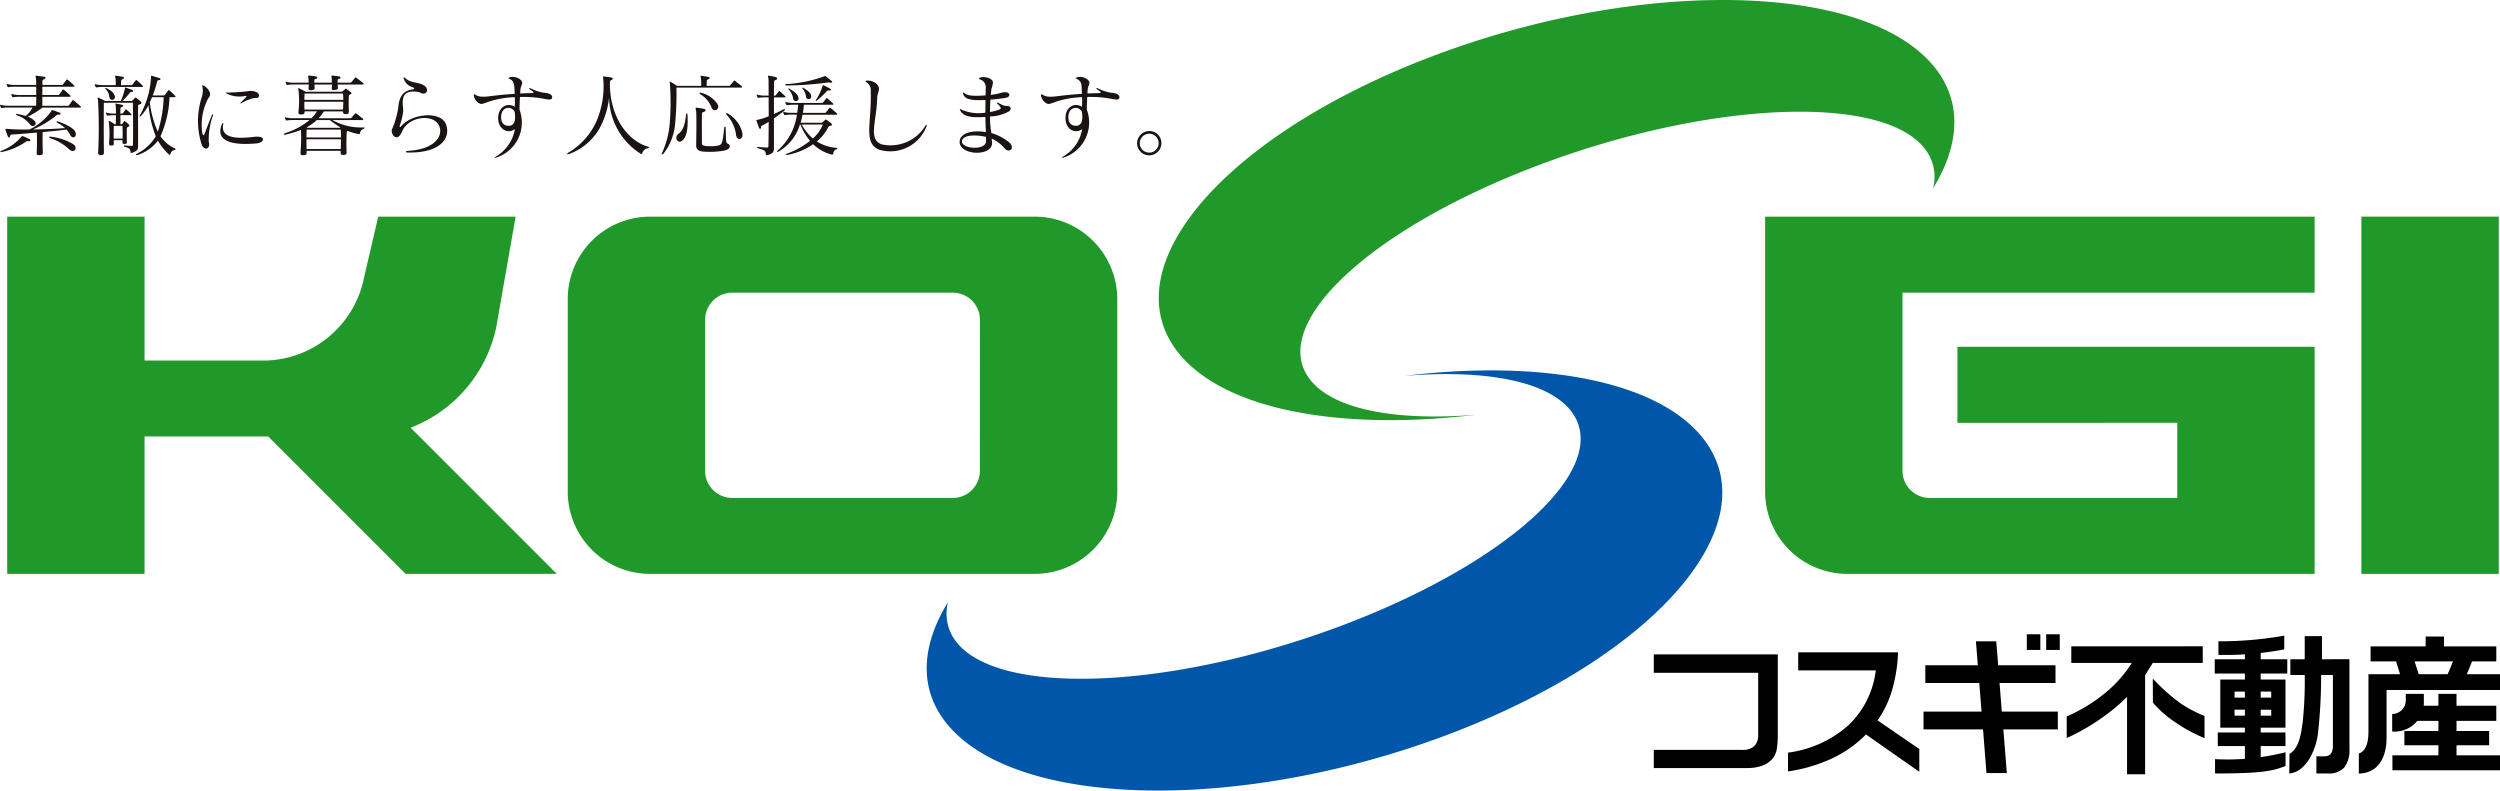 <svg xmlns="http://www.w3.org/2000/svg" width="181.667" height="57.447" viewBox="0 0 181.667 57.447"><g transform="translate(-132.323 -174.909)"><path d="M236.416,178.994c-15.163,5.742-23.42,15.4-18.439,21.58,3.345,4.149,11.814,5.66,21.61,4.473-5.754.465-10.284-.348-12.027-2.506-3.191-3.957,4.2-10.951,16.514-15.611s24.881-5.227,28.075-1.27a3.318,3.318,0,0,1,.643,2.936c1.956-3.186,2.134-6.291.1-8.815C267.908,173.606,251.58,173.254,236.416,178.994Z" fill="#20992a"/><path d="M237.586,228.272c15.164-5.743,23.422-15.4,18.439-21.579-3.345-4.152-11.814-5.664-21.61-4.474,5.753-.461,10.282.346,12.024,2.5,3.194,3.959-4.2,10.949-16.509,15.609s-24.885,5.231-28.078,1.272a3.325,3.325,0,0,1-.64-2.938c-1.958,3.186-2.137,6.293-.1,8.818C206.093,233.66,222.422,234.01,237.586,228.272Z" fill="#0057aa"/><path d="M161.8,216.611l-9.984-9.984h-8.987v9.984h-9.983V190.652h9.983v10.454H151.7a7.481,7.481,0,0,0,7.069-5.993l1.039-4.461h9.984l-1.4,7.989a10.038,10.038,0,0,1-6.231,7.347l10.621,10.623Z" fill="#20992a"/><path d="M203.529,209.094a1.976,1.976,0,0,1-2,2H185.56a1.979,1.979,0,0,1-2-2V198.172a1.976,1.976,0,0,1,2-1.994h15.973a1.973,1.973,0,0,1,2,1.994Zm9.985,1.527V196.643a6.01,6.01,0,0,0-5.99-5.991H179.57a5.984,5.984,0,0,0-5.99,5.991v13.978a5.979,5.979,0,0,0,5.99,5.99h27.954A6.006,6.006,0,0,0,213.514,210.621Z" fill="#20992a"/><path d="M300.52,216.611H266.577a5.978,5.978,0,0,1-5.989-5.99V190.652H300.52v5.526H270.572v12.916a1.976,1.976,0,0,0,1.994,2h17.973v-5.459H274.563v-5.524H300.52Z" fill="#20992a"/><path d="M303.918,216.611V190.652H313.9v25.959Z" fill="#20992a"/><path d="M252.5,222.461h9.008v6.119c-.01.219-.033.465-.069.75a1.492,1.492,0,0,1-.381.785,1.87,1.87,0,0,1-.71.446,3.394,3.394,0,0,1-1.106.16H252.5V229.4h6.421a1.236,1.236,0,0,0,.879-.271,1.134,1.134,0,0,0,.284-.846V223.8H252.5Z"/><path d="M262.994,222.311h7.256a11.361,11.361,0,0,1-.428,2.722,7.55,7.55,0,0,1-1.062,2.225l3.033,2.08v1.654l-3.875-2.711a8.712,8.712,0,0,1-2.492,1.752,11.622,11.622,0,0,1-3.174.934V229.6a8.177,8.177,0,0,0,4.391-1.989,6.575,6.575,0,0,0,1.988-3.988h-5.637Z"/><path d="M272.23,223.254h3.816l-.139-1.742h1.476l.143,1.742h4.163v1.287h-4.066l.165,2.076h4.071v1.295H277.9l.254,3.174h-1.48l-.25-3.174H272.1v-1.295h4.217l-.168-2.076H272.23ZM280.588,221v1.139h-.983V221ZM282,221v1.139h-.987V221Z"/><path d="M292.391,221.873v1.207H288.76l-.558.887v7.205h-1.313v-5.623a12.964,12.964,0,0,1-1.657,1.4,15.258,15.258,0,0,1-2.728,1.59v-1.568a11.644,11.644,0,0,0,2.781-1.695,8.961,8.961,0,0,0,1.947-2.192h-4.394v-1.207Zm-3.623,4.094-.008-1.748a13.794,13.794,0,0,0,2.007,1.793,9.288,9.288,0,0,0,1.751.926v1.609a11.21,11.21,0,0,1-2.144-1.166A7.85,7.85,0,0,1,288.768,225.967Z"/><path d="M296.6,226.914v-.433h.765v.433Zm-1.148-5.135v1.037h-2.191v1.034h2.191v.437h-1.787v3.5h1.787v.35h-1.971v.984h1.971v1.332l1.148-.053v-1.279h1.8v-.984h-1.8v-.35h1.8v-3.5h-1.8v-.437h1.933v-1.034H296.6v-1.128ZM296.6,225.6v-.436h.765v.436Zm-1.148,0H294.7v-.436h.749Zm0,.879v.433H294.7v-.433Zm5.6-3.665v-1.677h-1.252v1.677h-1.045v1.145h1.045a28.767,28.767,0,0,1-.137,3.332c-.124.979-.274,1.994-.97,2.4l-.016,1.424c1.232-.109,1.928-1.709,2.081-2.871a37.281,37.281,0,0,0,.233-4.287h.856v5.131a.968.968,0,0,1-.166.621.71.71,0,0,1-.516.158h-.517v1.246h.822a1.517,1.517,0,0,0,1.193-.42,2.066,2.066,0,0,0,.387-1.367v-6.514Z"/><path d="M310.568,222.971c-.044.117-.1.254-.158.41s-.137.326-.226.519h-2.1l-.3-.929Zm-1.982-1.807v.719h-4v1.088h1.851l.289.929h-2.295v4.211c0,.94-.28,1.42-.7,1.555v1.453c1.207,0,2.015-.929,2.015-2.584v-3.486h8.246V223.9h-2.41l.377-.929h1.763v-1.088h-3.8v-.719Zm-1.783,6.129h2.711v.736h-2.472v1.037h2.472v.729h-3.342v1.086h7.818v-1.086h-3.16v-.729H313.2v-1.037H310.83v-.736h2.89v-1.1h-2.89v-.861h-1.316v.861h-2.2Z"/><path d="M293.527,221.51a26.611,26.611,0,0,0,4.785-.412v1a22.823,22.823,0,0,1-4.782.4Z"/><path d="M293.282,230.072a17.11,17.11,0,0,0,5.124-.5v1c-.912.344-1.583.543-5.121.543Z"/><path d="M306.155,226.789v1.277a2.124,2.124,0,0,0,2.3-2.234v-.5h-1.312v.457A.985.985,0,0,1,306.155,226.789Z"/><path d="M137.691,185.418a3.929,3.929,0,0,0-1.7-.576c-.124-.026-.131.058-.019.105a3.716,3.716,0,0,1,1.354.791C137.672,186.1,138.005,185.705,137.691,185.418Zm-3.722-.615c-.078-.026-.071.019-.084.033a3.6,3.6,0,0,1-1.5,1.047c-.039.012-.067.1.039.078a4.693,4.693,0,0,0,1.759-.74.221.221,0,0,1,.2-.051c.2.012.164-.111.092-.145A4.426,4.426,0,0,0,133.969,184.8Zm1.453-.293c.667-.061,1.314-.131,1.739-.184a2.3,2.3,0,0,1,.262.4c.2.334.511.111.38-.215-.118-.295-.7-.59-1.289-.779-.092-.034-.105.052-.034.091a3.1,3.1,0,0,1,.577.393c-.6.053-1.5.092-2.342.1a6.985,6.985,0,0,0,1.733-1.044c.06-.053.112-.014.191-.034.131-.033.111-.111.019-.144-.138-.045-.36-.137-.53-.184-.072-.019-.02-.019-.092.092a4.194,4.194,0,0,1-1.563,1.314,16.2,16.2,0,0,1-1.668-.044c-.085-.006-.1,0-.078.1.065.162.1.279.157.43s.15.111.176-.006c.02-.092.034-.1.131-.112.418-.019,1.106-.078,1.812-.142.007.5.013.928-.013,1.476-.007.139.033.17.215.165.209-.02.236-.04.23-.19C135.414,185.424,135.414,185.012,135.422,184.51Zm-.472-1.918h-2a2.046,2.046,0,0,1-.562-.059c-.059-.019-.072-.013-.059.039a.7.7,0,0,0,.059.145.068.068,0,0,0,.085.039,2.742,2.742,0,0,1,.477-.033h1.734a1.8,1.8,0,0,1-.492.615c-.182-.053-.392-.106-.614-.15-.111-.02-.111.064-.032.1a1.934,1.934,0,0,1,.961.668c.2.262.562.014.334-.256a1.25,1.25,0,0,0-.5-.306,7.547,7.547,0,0,0,1.072-.668h2.728c.065,0,.091-.033.04-.084-.145-.139-.354-.315-.5-.432-.053-.039-.072-.033-.092,0-.066.1-.177.242-.255.352-.026.041-.059.033-.092.033H135.4v-.654h1.969c.1,0,.11-.045.045-.112-.137-.131-.333-.3-.437-.385-.047-.039-.08-.039-.106,0-.078.1-.189.254-.234.321s-.067.045-.112.045H135.4v-.6h2.243c.1,0,.112-.045.046-.111a5.627,5.627,0,0,0-.438-.385c-.046-.039-.079-.039-.105,0-.072.1-.189.254-.236.32s-.064.045-.11.045h-1.394v-.234a.152.152,0,0,1,.106-.17c.163-.061.156-.164,0-.191-.125-.02-.368-.045-.531-.071-.111-.019-.065-.027-.04.254.007.067.014.217.014.412h-1.523a2.057,2.057,0,0,1-.563-.058c-.06-.02-.072-.014-.06.039a.708.708,0,0,0,.06.144.067.067,0,0,0,.084.039,2.863,2.863,0,0,1,.479-.033h1.523v.6h-1.184a2.046,2.046,0,0,1-.562-.059c-.059-.019-.072-.012-.059.039a.645.645,0,0,0,.059.145.067.067,0,0,0,.084.039,2.756,2.756,0,0,1,.478-.033h1.184C134.957,182.168,134.957,182.4,134.95,182.592Z" fill="#1a1311"/><path d="M142.684,181.127a5.535,5.535,0,0,0-.413-.379c-.039-.033-.058-.033-.091.006-.045.059-.2.262-.229.3a.107.107,0,0,1-.1.039h-.734c0-.065,0-.137.008-.248,0-.059,0-.137.084-.17.164-.059.158-.164.007-.19-.189-.033-.28-.052-.451-.072-.112-.014-.079-.025-.039.256.007.051.007.234.007.424h-.9a2.041,2.041,0,0,1-.562-.059c-.06-.019-.073-.013-.06.039a.7.7,0,0,0,.06.145.067.067,0,0,0,.084.039,2.748,2.748,0,0,1,.478-.033h2.813C142.73,181.225,142.742,181.186,142.684,181.127Zm-2.014.791c-.072-.307-.295-.445-.635-.613-.078-.041-.078.025-.047.058.322.352.223.491.322.713A.2.2,0,0,0,140.67,181.918Zm4.375,3.781a2.539,2.539,0,0,1-1.06-.89,7.528,7.528,0,0,0,.655-2.838h.352c.1,0,.112-.039.047-.112s-.295-.287-.4-.373c-.046-.039-.072-.039-.1,0-.046.067-.17.237-.217.3a.15.15,0,0,1-.123.059h-.772a9.244,9.244,0,0,0,.32-1.033c.013-.053.053-.073.118-.078.151-.02.17-.106.034-.151-.2-.066-.38-.119-.538-.164-.058-.014-.058-.014-.065.059a6.2,6.2,0,0,1-.811,2.812c-.052.086,0,.125.066.059a3.387,3.387,0,0,0,.562-.8,8.316,8.316,0,0,0,.53,2.264,3.3,3.3,0,0,1-1.393,1.275c-.066.033-.047.125.045.092a3.021,3.021,0,0,0,1.505-1.053,4,4,0,0,0,.792,1c.045.039.1.039.111-.011.052-.165.137-.3.333-.309C145.1,185.8,145.071,185.713,145.045,185.7Zm-2.505-3.23c.1-.047.065-.119,0-.184s-.19-.164-.3-.256c-.064-.052-.084-.033-.123.006s-.118.133-.157.164a.129.129,0,0,1-.118.047h-.615a5.541,5.541,0,0,0,.5-.562c.045-.059.079-.092.137-.092.191.006.138-.111.032-.158s-.287-.11-.451-.162c-.064-.028-.032.025-.045.072a4.457,4.457,0,0,1-.3.9h-1.144c-.092-.047-.314-.164-.445-.222-.092-.028-.131-.034-.066.136a37.386,37.386,0,0,1,.013,3.8c-.006.184.033.229.2.223s.223-.039.216-.223c-.02-.908-.007-3.584-.007-3.584h2.113s.026,2.2.006,3c0,.1.007.145-.131.137a3.822,3.822,0,0,1-.451-.034c-.111-.019-.1.081-.019.1.287.078.406.131.426.385.005.053.032.08.083.058.459-.169.465-.228.465-.64,0-.582-.006-2.328,0-2.785C142.363,182.52,142.435,182.514,142.54,182.469Zm-.693.713a4.011,4.011,0,0,0-.327-.3c-.04-.027-.065-.047-.092,0a2.277,2.277,0,0,1-.157.234.112.112,0,0,1-.086.047h-.117c0-.119,0-.236.006-.308s-.006-.131.079-.164c.163-.051.157-.151.007-.176s-.222-.053-.387-.073c-.1-.011-.058-.031-.039.19a5.134,5.134,0,0,1,.014.531h-.1a2.052,2.052,0,0,1-.563-.06c-.059-.02-.072-.012-.059.039a.741.741,0,0,0,.059.133c.026.039.039.044.086.039a2.713,2.713,0,0,1,.477-.034h.1c0,.235-.007.432-.014.661h-.072a4.2,4.2,0,0,0-.365-.229c-.079-.033-.1-.02-.059.125a7.1,7.1,0,0,1,.012,1.432c-.012.175.008.222.164.214.184,0,.177-.039.177-.214v-.17h.634v.052c-.006.176-.013.223.151.215s.177-.039.163-.215c-.006-.425-.006-.634,0-.91,0-.072.039-.078.117-.125.1-.05.079-.109.008-.175a2.135,2.135,0,0,0-.229-.2c-.059-.041-.08-.033-.112.006s-.071.106-.1.145a.106.106,0,0,1-.106.045h-.039c0-.215-.006-.426-.006-.661h.727C141.893,183.279,141.906,183.232,141.847,183.182Zm2.368-1.211a8.991,8.991,0,0,1-.426,2.511,7.55,7.55,0,0,1-.582-2.138c.059-.125.111-.248.164-.373Zm-2.983,3.01h-.648c0-.3,0-.635.007-.924h.634C141.232,184.307,141.238,184.678,141.232,184.981Z" fill="#1a1311"/><path d="M150.672,182.057a4.434,4.434,0,0,0-.811.345c-.085.047-.1.014-.025-.064.11-.106.268-.262.372-.373.046-.059.046-.092-.079-.086a2.022,2.022,0,0,1-1.379-.195c-.053-.034-.047-.053.025-.047a14.191,14.191,0,0,0,1.741-.123c.373.006.64.142.627.345C151.131,182.088,150.921,182,150.672,182.057Zm-3.178,3.177c.137.368-.21.727-.5.229a5.632,5.632,0,0,1,0-3.525,1.506,1.506,0,0,0,.033-.752c-.026-.092,0-.1.112-.045.234.131.476.424.451.646-.02.158-.145.256-.217.426a4.167,4.167,0,0,0-.352,2.361c.051.2.118.209.176.039.176-.464.321-.843.53-1.353.04-.092.091-.072.066.053A5.135,5.135,0,0,0,147.494,185.234Zm3.506.092c-2.1.2-3.023-.3-2.545-1.4.059-.123.111-.111.085.033-.189.982.942,1.047,2.191.9.328-.04.667-.026.694.15S151.234,185.3,151,185.326Z" fill="#1a1311"/><path d="M158.713,180.951c-.084-.08-.326-.261-.5-.392-.04-.028-.067-.039-.092,0-.1.123-.178.222-.256.312a.106.106,0,0,1-.084.047h-.93a1.012,1.012,0,0,0,.006-.144c0-.059-.006-.1.086-.124.177-.052.157-.164.006-.191s-.418-.051-.471-.059c-.091,0-.072.028-.044.256,0,.053,0,.151,0,.262h-1.275a.906.906,0,0,0,.007-.144c0-.059-.007-.1.085-.124.175-.052.156-.164.006-.191s-.418-.051-.471-.059c-.092,0-.072.028-.045.256.006.053.006.151.006.262H153.7a2.012,2.012,0,0,1-.562-.059c-.06-.019-.071-.013-.06.04a.689.689,0,0,0,.06.142c.026.041.039.047.085.041a2.846,2.846,0,0,1,.477-.033h1.06a2.3,2.3,0,0,1-.014.234c-.012.139.02.211.223.178s.223-.053.217-.2c-.007-.086-.007-.151-.014-.209h1.275c0,.072,0,.144-.013.223-.012.136.02.209.222.175s.223-.052.217-.2a1.86,1.86,0,0,1-.008-.2h1.8C158.76,181.049,158.773,181,158.713,180.951Zm.047,3.317c.051-.022.1-.1-.021-.1a4.2,4.2,0,0,1-2.262-.535h2.158c.1,0,.111-.047.053-.1-.086-.078-.3-.24-.471-.371-.04-.027-.06-.033-.092,0-.092.1-.145.17-.256.293a.109.109,0,0,1-.084.047h-2.309a3.61,3.61,0,0,0,.385-.5h1.387c-.006.158.059.2.209.2s.223-.039.217-.209c-.02-.465-.014-.793,0-1.113,0-.072.064-.084.124-.123.091-.061.091-.086.026-.139s-.222-.176-.321-.242c-.052-.039-.071-.031-.105.008s-.117.1-.163.142-.04.047-.1.047h-2.6s-.359-.189-.464-.242c-.079-.033-.1-.025-.059.117a6.956,6.956,0,0,1,0,1.577c-.02.169.053.208.2.2.177-.006.249-.034.242-.2V183h.9a2.3,2.3,0,0,1-.393.5H153.65a2.046,2.046,0,0,1-.562-.059c-.059-.019-.072-.013-.059.039a.787.787,0,0,0,.059.143c.025.039.039.047.085.039a2.9,2.9,0,0,1,.477-.031h1.165a5.161,5.161,0,0,1-1.792.961c-.1.033-.091.131.026.105a7.92,7.92,0,0,0,1.144-.347,11.61,11.61,0,0,1-.033,1.615c-.012.183.039.228.21.223.19-.006.242-.04.235-.223v-.1h2.473v.078c-.007.184.026.229.2.223.19-.006.236-.039.229-.223-.02-.634-.007-.98.007-1.412,0-.066.033-.078.092-.105a3.45,3.45,0,0,0,.778.222c.071.014.078,0,.091-.052C158.529,184.41,158.557,184.346,158.76,184.268Zm-1.492-2.1h-2.827c0-.172.008-.32.014-.465h2.793C157.262,181.848,157.268,182,157.268,182.168Zm0,.131c0,.176-.006.385-.02.574h-2.8c-.008-.2-.014-.4-.008-.574Zm-.216,1.863a.093.093,0,0,1-.085.033H154.69l-.085-.033a3.478,3.478,0,0,0,.74-.529h.948A5.721,5.721,0,0,0,157.052,184.162Zm.052.738h-2.511c0-.214.007-.4.012-.574h2.479C157.1,184.51,157.1,184.7,157.1,184.9Zm0,.131c-.006.217-.012.446-.02.707H154.6c-.007-.261-.007-.5-.007-.707Z" fill="#1a1311"/><path d="M161.947,185.994c-.158,0-.164-.111-.007-.119,2.132-.123,2.551-1.176,2.316-1.771-.4-1-2.264-.721-2.7.334-.091.209-.229.451-.425.451-.17,0-.379-.27-.34-.543a6.378,6.378,0,0,0,.477-1.643c.04-.5.177-1.164.988-1.289.223-.031.216-.109.053-.162a.934.934,0,0,1-.642-.621c-.046-.119.013-.133.105-.047.339.334.8.287,1.2.451.49.2.465.6.189.668-.215.045-.228-.078-.5-.119-1.412-.2-1.019.943-1.039,1.42a4.57,4.57,0,0,1-.242,1c-.039.143,0,.189.117.051.8-.908,2.82-1.078,3.219-.151C165.112,184.85,164.445,186.039,161.947,185.994Z" fill="#1a1311"/><path d="M169.719,183.024c.137.837-.157,1.033-.432,1.027-.3-.006-.543-.151-.549-.621C168.731,182.67,169.451,182.559,169.719,183.024Zm2.721-1.106c-.046-.215-.444-.262-.622-.273a3.3,3.3,0,0,1-.843-.27c-.275-.143-.262-.031-.033.106s.131.189.066.189c-.406.014-.746.025-.883.033,0-.053.006-.1.006-.144.013-.393.131-.452.138-.621.006-.276-.537-.538-.91-.407-.117.047-.117.059.006.119.21.084.281.249.328.491.006.123.02.34.033.588-.642.039-1.106.086-1.7.158-.693.1-.949.039-1.131-.08-.1-.071-.164-.051-.144.06.091.4.412.627.6.594a3.8,3.8,0,0,0,.483-.162,6.741,6.741,0,0,1,1.9-.328c.006.236.006.484-.006.707-.484-.34-1.21-.053-1.205.836.008.785.7,1.164,1.217.773a2.874,2.874,0,0,1-1.367,1.988c-.162.1-.13.137.047.071a2.671,2.671,0,0,0,1.66-3.453c-.012-.315.014-.655.027-.936a8.015,8.015,0,0,1,1.819.145C172.244,182.168,172.5,182.174,172.44,181.918Z" fill="#1a1311"/><path d="M179.394,185.686a.5.5,0,0,0-.4.353c-.026.072-.059.072-.1.053a4.922,4.922,0,0,1-2.31-4.108,6.1,6.1,0,0,1-.516,1.9,4.19,4.19,0,0,1-2.361,2.205c-.21.078-.236,0-.047-.111a5.038,5.038,0,0,0,1.969-2.172,6.418,6.418,0,0,0,.523-3.25c-.006-.073-.045-.106.053-.092s.387.045.563.084c.111.027.125.119-.053.2-.052.014-.065.065-.071.123-.046,2.492,1.282,4.285,2.786,4.7C179.506,185.588,179.513,185.666,179.394,185.686Z" fill="#1a1311"/><path d="M184.46,182.469a2,2,0,0,0-1.2-.819c-.092-.033-.139.053-.067.1a1.855,1.855,0,0,1,.838.983C184.172,183.1,184.676,182.881,184.46,182.469Zm1.753-1.3c-.072-.072-.276-.215-.471-.379-.047-.039-.066-.039-.1,0a2.636,2.636,0,0,1-.255.307.131.131,0,0,1-.092.053h-1.622c0-.131,0-.053.007-.3,0-.059-.007-.137.085-.17.17-.059.157-.17.006-.19-.216-.033-.261-.039-.464-.072-.112-.019-.079-.025-.04.256a3.265,3.265,0,0,1,.006.477h-1.732c-.157-.084-.419-.262-.49-.3s-.073.013-.047.131A19.484,19.484,0,0,1,181,183.75a6.481,6.481,0,0,1-.55,2.236c-.079.159-.013.209.1.073a4.12,4.12,0,0,0,.837-2.211,23.175,23.175,0,0,0,.091-2.571h4.677C186.258,181.277,186.278,181.232,186.213,181.166Zm.065,3.461a2.19,2.19,0,0,0-1.086-1.478c-.1-.073-.118.039-.079.083a2.644,2.644,0,0,1,.7,1.493C185.893,185.17,186.317,185.072,186.278,184.627Zm-4-1.4c-.006-.1-.1-.1-.1,0-.086.8-.223,1.144-.571,1.42-.306.242-.045.738.282.484C182.289,184.816,182.321,184.065,182.281,183.232Zm2.957,2.133c-.189-.078-.144-.164-.183-1.183-.006-.086-.084-.1-.1,0-.137,1.256-.15,1.25-.556,1.328a3.267,3.267,0,0,1-.805.006c-.2-.026-.261-.065-.261-.215-.007-.543-.007-1.74,0-2.08,0-.086.013-.139.111-.17.248-.086.17-.2.007-.236-.138-.026-.314-.053-.491-.079-.118-.019-.091.02-.052.248.039.19.02,1.629.006,2.526-.006.287.269.4.471.412a5.988,5.988,0,0,0,1.59-.072C185.408,185.758,185.428,185.443,185.238,185.365Z" fill="#1a1311"/><path d="M191.271,181.873c-.026-.189-.2-.353-.576-.582-.058-.033-.1-.008-.052.059a1.166,1.166,0,0,1,.255.615A.192.192,0,1,0,191.271,181.873Zm1.5-1.06c-.091-.084-.3-.248-.457-.366-.052-.039-.066-.013-.091.006a9.583,9.583,0,0,1-2.793.569.05.05,0,1,0,.012.1,23.85,23.85,0,0,0,2.989-.211.4.4,0,0,1,.19,0C192.8,180.943,192.834,180.865,192.775,180.813Zm-.131.537c-.078-.045-.339-.184-.477-.243-.071-.025-.052.006-.065.053a4,4,0,0,1-.485,1.014c-.039.058,0,.092.067.045a6.475,6.475,0,0,0,.725-.686c.046-.052.078-.052.2-.047S192.723,181.4,192.644,181.35Zm-2.3.64c-.032-.209-.235-.386-.66-.64-.073-.039-.105,0-.053.058a1.182,1.182,0,0,1,.327.66A.2.2,0,1,0,190.342,181.99Zm-.955-.084c-.045-.047-.274-.269-.4-.367-.033-.025-.039-.033-.065,0-.052.065-.163.217-.216.281a.074.074,0,0,1-.072.034h-.073c.008-.387.008-.713.014-.955,0-.067,0-.137.1-.17.17-.053.157-.19.007-.223-.23-.053-.386-.078-.458-.092-.124-.019-.092-.033-.053.256,0,.006.008.5.008,1.184h-.243a2.046,2.046,0,0,1-.562-.059c-.06-.02-.072-.014-.06.039a.676.676,0,0,0,.06.143c.025.039.039.047.084.039a2.775,2.775,0,0,1,.478-.032h.243c0,.426.006.9.006,1.373a4.566,4.566,0,0,1-.8.256c-.06.012-.118-.019-.092.059s.138.385.177.5c.046.131.137.125.157.014.013-.073,0-.125.039-.137a4.98,4.98,0,0,0,.517-.289c-.006.732-.006,1.406-.02,1.74,0,.092-.006.139-.124.131-.2-.006-.478-.033-.622-.045-.117-.014-.084.072-.013.092.425.142.53.123.575.437.007.053.02.084.086.073.543-.118.5-.373.5-.635,0-.649,0-1.361,0-2.041.261-.184.523-.379.746-.549.11-.086.051-.158-.067-.1-.195.1-.431.221-.679.332,0-.431,0-.843,0-1.209h.792C189.394,181.984,189.434,181.957,189.387,181.906Zm3.742,3.846c.064-.02.053-.092-.027-.1a3.052,3.052,0,0,1-1.418-.464,3.258,3.258,0,0,0,.83-1.041.154.154,0,0,1,.125-.092c.17-.02.175-.1.078-.19s-.209-.156-.334-.254c-.039-.027-.065-.027-.092,0a1.561,1.561,0,0,1-.163.162c-.04.034-.06.053-.105.053H190.5a4.4,4.4,0,0,0,.138-.582h2.439c.1,0,.111-.045.053-.1-.086-.079-.281-.256-.451-.387-.039-.026-.06-.039-.092,0-.1.131-.151.2-.235.308a.112.112,0,0,1-.085.045h-1.6a5.58,5.58,0,0,0,.072-.588H192.8c.1,0,.111-.046.051-.1-.084-.08-.235-.217-.4-.354-.039-.027-.058-.041-.091,0-.1.131-.137.176-.222.274a.113.113,0,0,1-.086.047h-2.033a2.049,2.049,0,0,1-.563-.059c-.059-.02-.072-.014-.059.039a.677.677,0,0,0,.059.143c.025.039.039.046.084.039a2.78,2.78,0,0,1,.479-.032h.306c-.019.19-.039.385-.071.588h-.394a2.063,2.063,0,0,1-.562-.058c-.059-.02-.071-.014-.059.039a.744.744,0,0,0,.059.144.07.07,0,0,0,.086.039,2.84,2.84,0,0,1,.476-.033h.373a4.252,4.252,0,0,1-1.412,2.623c-.052.039-.033.117.033.086a3.414,3.414,0,0,0,1.6-2h.033a.079.079,0,0,0,.013.039,4.355,4.355,0,0,0,.681,1.158,5.828,5.828,0,0,1-1.649.922c-.144.053-.125.125.014.1a4.87,4.87,0,0,0,1.863-.777,3.039,3.039,0,0,0,1.367.757c.066.014.078-.025.092-.078C192.926,185.836,193,185.791,193.129,185.752Zm-1.014-1.793a2.51,2.51,0,0,1-.726,1.014,3.726,3.726,0,0,1-.805-1.014Z" fill="#1a1311"/><path d="M196.225,185.791c-1.2-.459-.55-1.943-.629-4.266a.663.663,0,0,0-.287-.621c-.131-.078-.131-.13.013-.136.49-.026.883.295.876.6-.007.19-.124.385-.131.641-.039,1.74-.68,3.021.322,3.389a2.964,2.964,0,0,0,3.158-1.317c.1-.176.171-.117.079.073A2.817,2.817,0,0,1,196.225,185.791Z" fill="#1a1311"/><path d="M205.312,185.674a2.655,2.655,0,0,0-.929-.693c.007.078.019.175.027.259.11,1.106-2.532.977-2.343-.123.1-.568.949-.765,1.9-.607-.02-.3-.033-.695-.039-1.106-.943.071-1.6,0-1.832-.478-.046-.092-.027-.137.058-.065a3.086,3.086,0,0,0,1.774.235c0-.321.006-.635.006-.922-1.08.053-1.485-.053-1.616-.426-.039-.117-.013-.144.065-.084.256.19.55.248,1.557.176.007-.229.013-.418.013-.549a.574.574,0,0,0-.392-.6c-.112-.047-.137-.1-.013-.145.327-.111.962.064.929.379a2.791,2.791,0,0,1-.112.465c-.012.131-.032.267-.045.412a5.193,5.193,0,0,0,.864-.176c.568-.111.654.34.182.4-.373.058-.733.1-1.073.123-.02.289-.025.6-.032.9a3.524,3.524,0,0,0,.686-.178c.1-.045.112-.111.078-.17a1.438,1.438,0,0,0-.221-.254c-.085-.092-.046-.105.051-.066.387.2.453.236.649.223.242,0,.359.195.163.386a3.048,3.048,0,0,1-1.406.385,7.561,7.561,0,0,0,.1,1.2,3.73,3.73,0,0,1,1.328.707C206.116,185.7,205.619,186.078,205.312,185.674Zm-1.341-.818c-.595-.145-1.655-.2-1.74.287-.1.6,1.734.72,1.74.039Z" fill="#1a1311"/><path d="M210.939,183.024c.137.837-.157,1.033-.431,1.027-.3-.006-.543-.151-.55-.621C209.951,182.67,210.672,182.559,210.939,183.024Zm2.721-1.106c-.046-.215-.445-.262-.621-.273a3.285,3.285,0,0,1-.844-.27c-.275-.143-.261-.031-.033.106s.131.189.066.189c-.406.014-.746.025-.883.033,0-.053.007-.1.007-.144.012-.393.13-.452.136-.621.007-.276-.536-.538-.908-.407-.119.047-.119.059.006.119a.56.56,0,0,1,.327.491c.007.123.02.34.032.588-.64.039-1.105.086-1.7.158-.693.1-.948.039-1.132-.08-.1-.071-.163-.051-.143.06.09.4.412.627.6.594a3.785,3.785,0,0,0,.485-.162,6.734,6.734,0,0,1,1.9-.328c.007.236.007.484-.007.707-.484-.34-1.21-.053-1.2.836.006.785.7,1.164,1.217.773a2.883,2.883,0,0,1-1.367,1.988c-.164.1-.131.137.046.071a2.673,2.673,0,0,0,1.661-3.453c-.014-.315.013-.655.025-.936a8.035,8.035,0,0,1,1.82.145C213.464,182.168,213.719,182.174,213.66,181.918Z" fill="#1a1311"/><path d="M216.52,185.313a.687.687,0,1,1-.686-.686A.681.681,0,0,1,216.52,185.313Zm.2,0a.877.877,0,0,0-.869-.883.9.9,0,0,0-.9.883.883.883,0,0,0,1.766,0Z" fill="#1a1311"/></g></svg>
